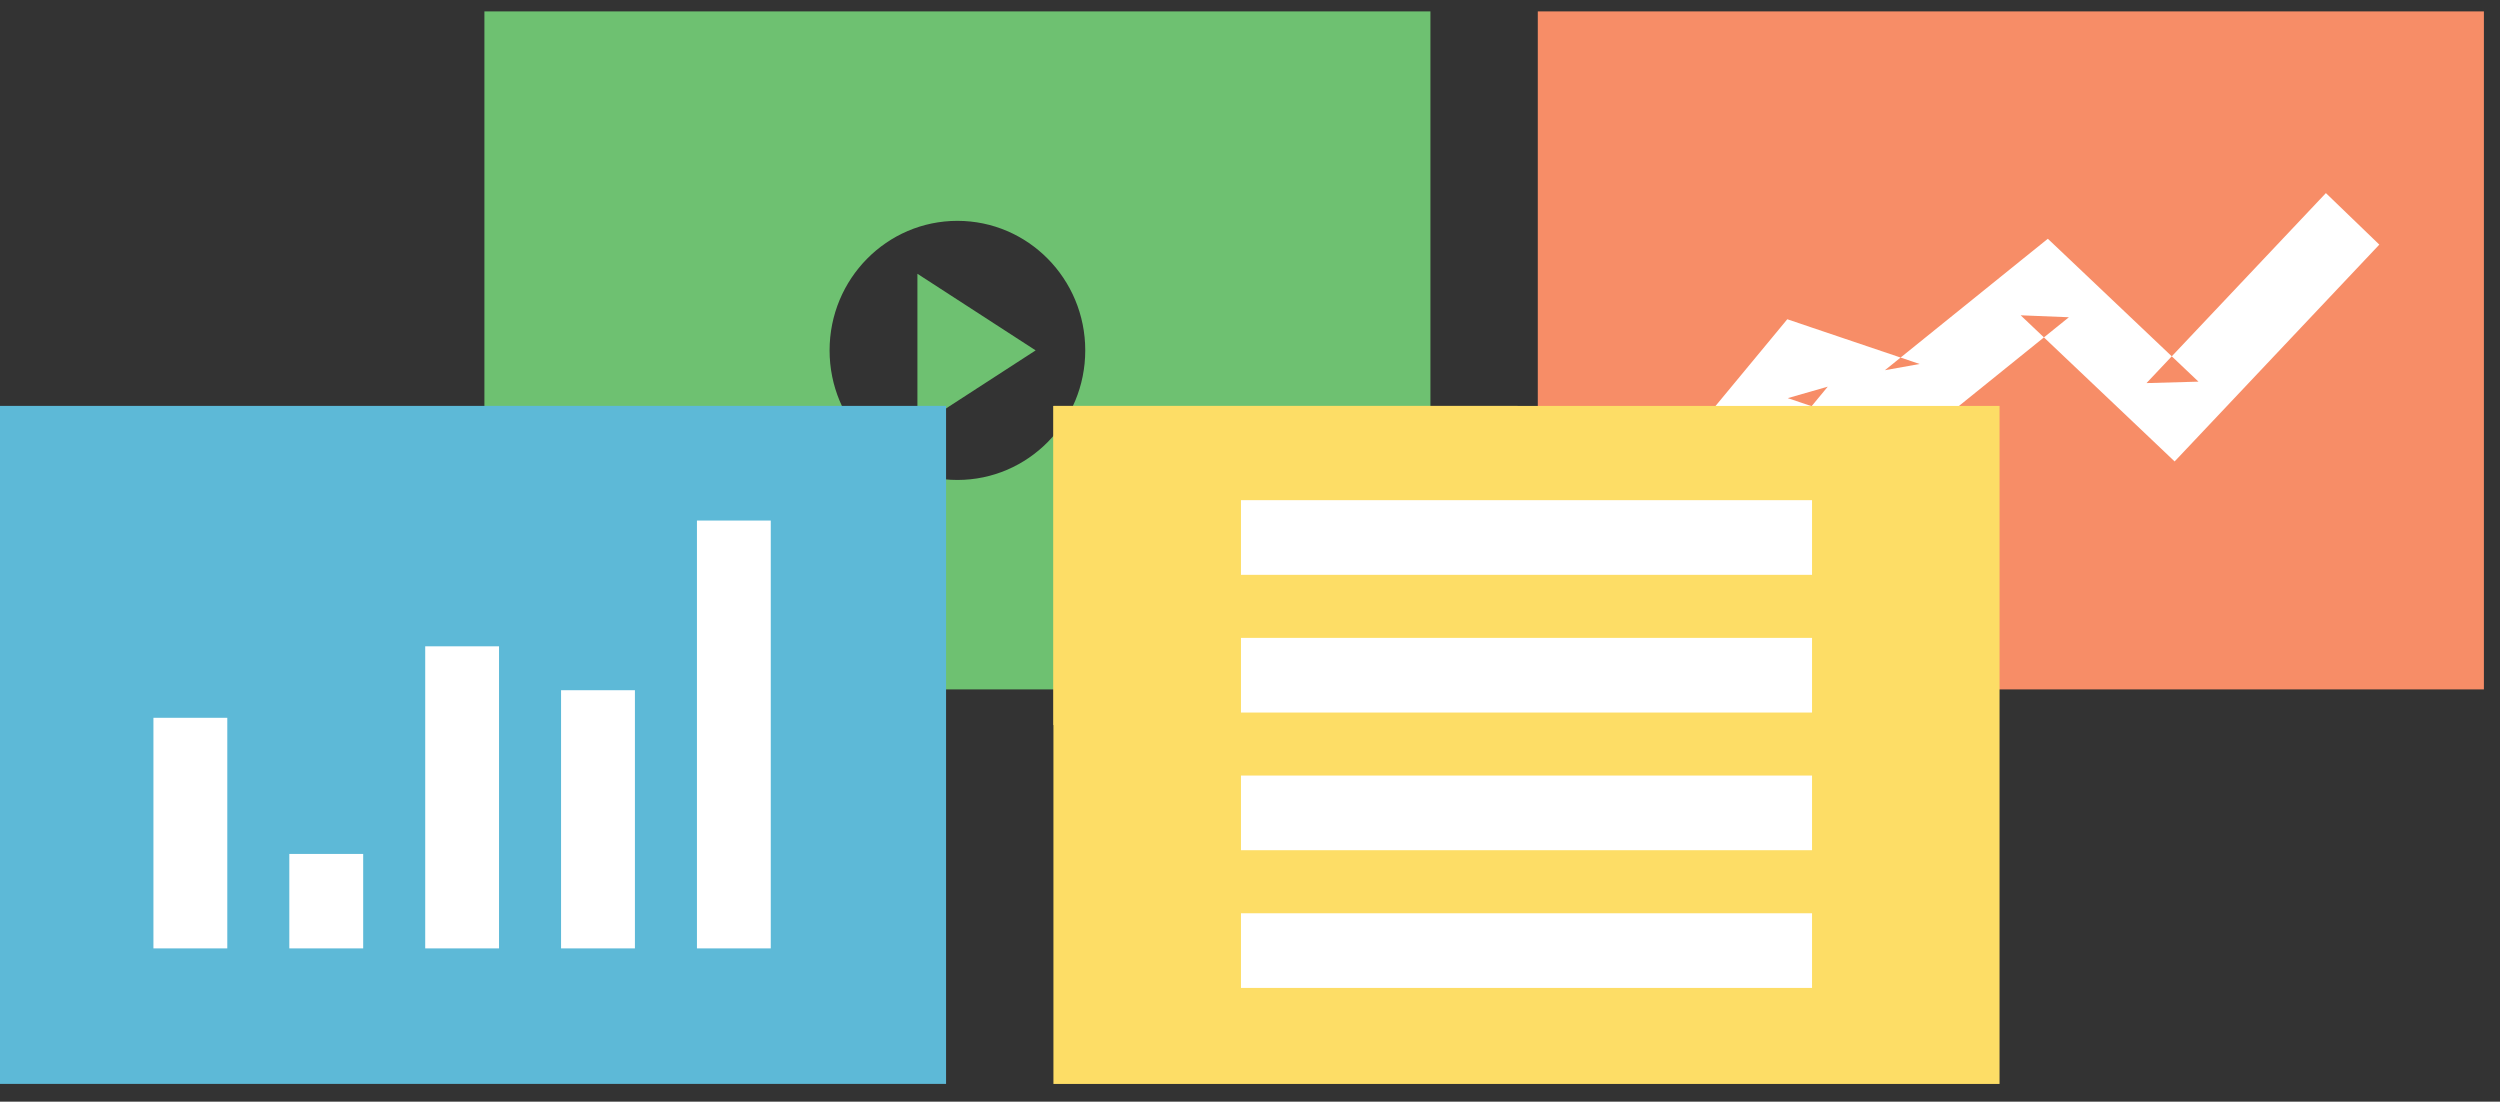 <?xml version="1.0" encoding="UTF-8" standalone="no"?>
<svg width="59px" height="26px" viewBox="0 0 59 26" version="1.1" xmlns="http://www.w3.org/2000/svg" xmlns:xlink="http://www.w3.org/1999/xlink">
    <rect x="0" y="0" width="59" height="26" fill="#333333" stroke="none"/>
    <!-- Generator: Sketch 3.6.1 (26313) - http://www.bohemiancoding.com/sketch -->
    <title>tjänster_il</title>
    <desc>Created with Sketch.</desc>
    <defs></defs>
    <g id="Page-1" stroke="none" stroke-width="1" fill="none" fill-rule="evenodd">
        <g id="Kategori" transform="translate(-251, -27)">
            <g id="tjänster_il" transform="translate(251, 27)">
                <path d="M11.432,16.27 L33.758,16.27 L33.758,0.269 L11.432,0.269 L11.432,16.27 Z M25.612,8.269 C25.612,9.958 24.261,11.327 22.595,11.327 C20.929,11.327 19.578,9.958 19.578,8.269 C19.578,6.581 20.929,5.212 22.595,5.212 C24.261,5.212 25.612,6.581 25.612,8.269 Z M21.651,6.461 L24.441,8.269 L21.651,10.077 L21.651,6.461 Z" id="Fill-1" fill="#6EC171"></path>
                <g id="Group-2" transform="translate(0, 9.176)">
                    <path d="M22.327,16.404 L0,16.404 L0,0.403 L22.327,0.403 L22.327,16.404 Z" id="Fill-2" fill="#5DB9D7" style="mix-blend-mode: multiply;"></path>
                    <path d="M5.364,13.206 L5.364,7.764 L3.621,7.764 L3.621,13.206 L5.364,13.206 L5.364,13.206 Z" id="Stroke-6" fill="#FFFFFF"></path>
                    <path d="M8.571,13.206 L8.571,10.977 L6.828,10.977 L6.828,13.206 L8.571,13.206 L8.571,13.206 Z" id="Stroke-7" fill="#FFFFFF"></path>
                    <path d="M11.777,13.206 L11.777,6.077 L10.035,6.077 L10.035,13.206 L11.777,13.206 L11.777,13.206 Z" id="Stroke-8" fill="#FFFFFF"></path>
                    <path d="M14.984,13.206 L14.984,7.113 L13.241,7.113 L13.241,13.206 L14.984,13.206 L14.984,13.206 Z" id="Stroke-9" fill="#FFFFFF"></path>
                    <path d="M18.19,13.206 L18.19,3.109 L16.448,3.109 L16.448,13.206 L18.19,13.206 L18.19,13.206 Z" id="Stroke-10" fill="#FFFFFF"></path>
                </g>
                <g id="Group" transform="translate(35.807, 0)">
                    <path d="M0.485,16.27 L22.813,16.27 L22.813,0.269 L0.485,0.269 L0.485,16.27 Z" id="Fill-5" fill="#F78D67"></path>
                    <path d="M5.685,11.112 L7.328,9.125 L6.384,9.396 L8.944,10.261 L9.393,10.413 L9.763,10.114 L13.019,7.487 L11.88,7.441 L14.885,10.292 L15.514,10.89 L16.111,10.258 L20.345,5.773 L19.084,4.557 L14.85,9.041 L16.077,9.007 L13.072,6.156 L12.522,5.635 L11.932,6.11 L8.677,8.737 L9.496,8.59 L6.936,7.725 L6.373,7.534 L5.992,7.995 L4.348,9.981 L5.685,11.112 L5.685,11.112 Z" id="Stroke-11" fill="#FFFFFF"></path>
                </g>
                <g id="Group-26" transform="translate(24.814, 9.111)">
                    <path d="M0.047,16.47 L22.375,16.47 L22.375,0.469 L0.047,0.469 L0.047,16.47 Z" id="Fill-4" fill="#FDDD66" style="mix-blend-mode: multiply;"></path>
                    <path d="M0.047,8 L11,8 L11,0.469 L0.047,0.469 L0.047,8 Z" id="Fill-4" fill="#FDDD66"></path>
                    <path d="M4.473,7.705 L17.95,7.705 L17.95,5.943 L4.473,5.943 L4.473,7.705 L4.473,7.705 Z" id="Stroke-18" fill="#FFFFFF"></path>
                    <path d="M4.473,10.954 L17.95,10.954 L17.95,9.192 L4.473,9.192 L4.473,10.954 L4.473,10.954 Z" id="Stroke-20" fill="#FFFFFF"></path>
                    <path d="M4.473,4.455 L17.95,4.455 L17.95,2.693 L4.473,2.693 L4.473,4.455 L4.473,4.455 Z" id="Stroke-22" fill="#FFFFFF"></path>
                    <path d="M4.473,14.204 L17.95,14.204 L17.95,12.442 L4.473,12.442 L4.473,14.204 L4.473,14.204 Z" id="Stroke-24" fill="#FFFFFF"></path>
                </g>
            </g>
        </g>
    </g>
</svg>